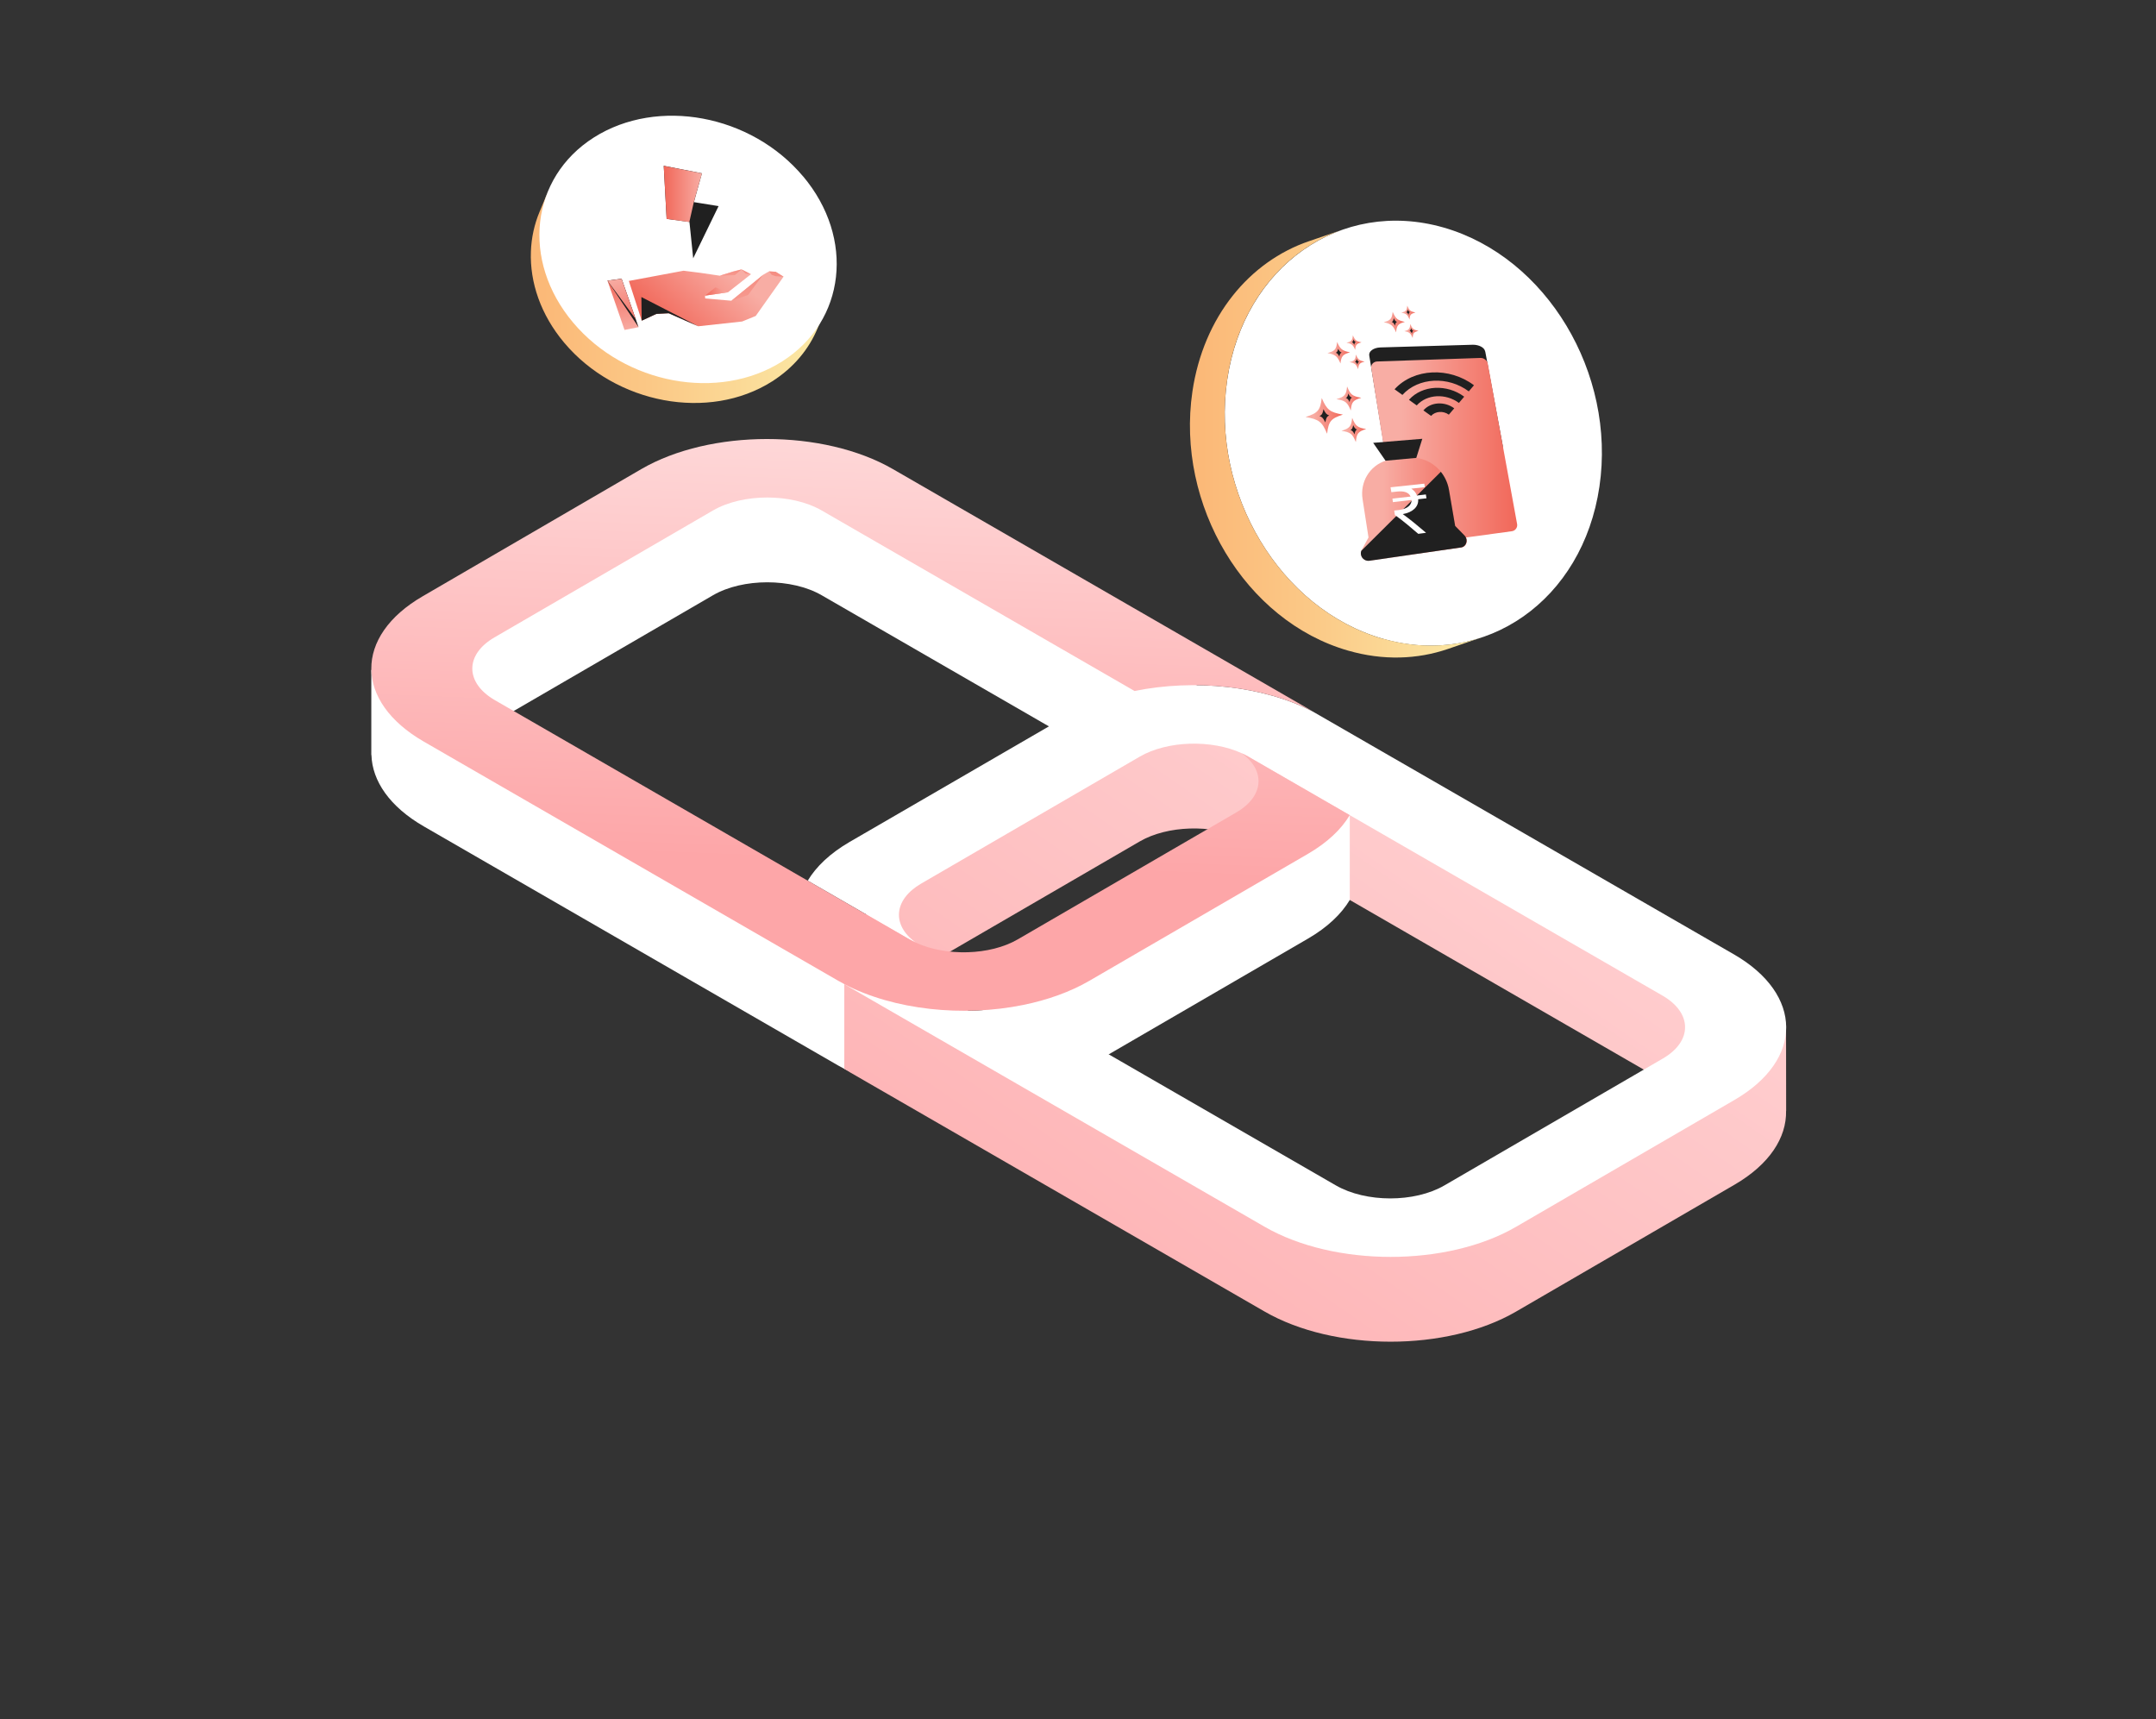 <svg width="360" height="287" viewBox="0 0 360 287" fill="none" xmlns="http://www.w3.org/2000/svg">
<rect x="0" y="0" width="360" height="287" fill="#333333" stroke="none"/>
<mask id="mask0_5895_1834" style="mask-type:alpha" maskUnits="userSpaceOnUse" x="0" y="0" width="360" height="287">
<rect y="0.32" width="360" height="286" fill="#D9D9D9"/>
</mask>
<g mask="url(#mask0_5895_1834)">
<path d="M160.462 163.93C149.994 165.151 86.631 128.55 86.631 128.55C81.625 125.663 77.589 123.457 82.562 120.57L119.05 99.38C124.023 96.493 132.197 96.493 137.203 99.38L189.446 129.522C192.543 128.893 195.785 128.606 199.032 128.587C204.663 132.037 208.244 134.28 208.244 134.28L221.426 128.548C221.426 128.548 153.896 83.742 141.713 79.613C129.53 75.483 122.84 77.056 109.654 83.152C96.47 89.248 62 111.862 62 111.862V126.042L62.021 126.048C62.149 130.369 65.056 134.675 70.759 137.965L139.929 177.873C140.272 178.07 140.623 178.264 140.979 178.449C147.313 181.77 155.534 183.221 163.516 182.829L160.947 163.787C160.799 163.83 160.584 163.895 160.462 163.93Z" fill="white"/>
<path d="M298.243 185.452L298.226 171.144C298.226 171.144 222.256 130.491 221.931 130.321C213.637 125.974 200.72 118.986 190.724 121.018C186.657 121.845 141.809 154.752 141.809 154.752C138.591 156.631 149.182 164.363 153.81 161.675L190.298 140.486C194.926 137.798 202.3 137.599 207.337 139.911C207.713 140.083 208.075 140.267 208.422 140.468L277.592 180.376C282.598 183.264 223.637 205.657 223.637 205.657L140.977 164.292V178.449C141.3 178.654 141.633 178.857 141.978 179.055L211.148 218.961C222.787 225.676 241.602 225.676 253.136 218.978L289.624 197.789C295.468 194.395 298.33 189.921 298.23 185.456L298.245 185.45L298.243 185.452Z" fill="url(#paint0_linear_5895_1834)"/>
<path d="M181.92 177.892L218.408 156.702C221.644 154.823 223.968 152.609 225.38 150.251V136.093C225.033 135.894 207.345 139.915 207.345 139.915L200.031 149.796C200.031 149.796 168.436 161.598 160.952 163.787L169.393 176.961L174.498 179.701C174.498 179.701 178.692 179.763 181.92 177.89V177.892Z" fill="white"/>
<path d="M289.488 159.314C289.488 159.314 219.623 119.016 219.266 118.829C210.972 114.482 199.442 113.331 189.446 115.363C185.379 116.189 181.566 117.544 178.33 119.423L141.813 140.595C138.595 142.474 136.281 144.68 134.873 147.029L151.823 156.808C152.172 157.009 152.534 157.193 152.91 157.367C148.889 154.462 149.186 150.207 153.814 147.517L190.302 126.327C194.93 123.64 202.304 123.44 207.341 125.753C207.717 125.925 208.079 126.109 208.426 126.31L277.596 166.218C282.602 169.105 282.627 173.839 277.656 176.726L241.168 197.916C236.195 200.803 228.081 200.803 223.045 197.898L170.836 167.778C160.832 169.81 149.284 168.643 140.981 164.293C141.304 164.498 141.637 164.701 141.982 164.898L211.152 204.805C222.791 211.519 241.606 211.52 253.14 204.822L289.628 183.632C301.162 176.935 301.131 166.027 289.49 159.312L289.488 159.314Z" fill="white"/>
<path d="M218.267 118.224C218.612 118.422 218.943 118.625 219.266 118.83C210.972 114.484 199.442 113.332 189.446 115.364L137.203 85.225C132.197 82.337 124.023 82.337 119.05 85.225L82.562 106.414C77.589 109.301 77.645 114.017 82.651 116.904L134.873 147.033L151.823 156.811C152.172 157.012 152.534 157.196 152.91 157.37C157.966 159.7 165.317 159.516 169.945 156.828L206.433 135.638C211.061 132.951 211.356 128.666 207.339 125.758C207.713 125.93 208.077 126.114 208.424 126.315L225.374 136.095C223.963 138.454 221.641 140.666 218.403 142.547L181.915 163.737C178.687 165.612 174.887 166.959 170.834 167.783C160.83 169.815 149.283 168.65 140.979 164.298C140.622 164.112 140.272 163.918 139.929 163.721L70.759 123.809C59.149 117.112 59.058 106.203 70.621 99.523L107.078 78.318C118.612 71.621 137.485 71.621 149.095 78.318L218.265 118.226L218.267 118.224Z" fill="url(#paint1_linear_5895_1834)"/>
<path d="M241.064 37.992C258.236 42.935 269.857 62.293 267.065 81.251C264.272 100.209 248.089 111.571 230.917 106.645C213.745 101.718 202.124 82.344 204.917 63.403C207.709 44.444 223.892 33.066 241.064 37.992Z" fill="white"/>
<path d="M230.898 106.644C213.743 101.701 202.104 82.326 204.914 63.385C206.753 50.862 214.437 41.652 224.393 38.27L218.582 40.264C208.644 43.647 200.96 52.857 199.104 65.363C196.311 84.321 207.932 103.696 225.104 108.622C230.932 110.304 236.656 110.096 241.773 108.344L247.584 106.35C242.467 108.101 236.743 108.31 230.915 106.627L230.898 106.644Z" fill="url(#paint2_linear_5895_1834)"/>
<path d="M248.003 58.7L250.917 74.397C251.038 75.073 250.327 75.698 249.304 75.802L233.658 77.259C232.514 77.346 231.473 76.86 231.369 76.131L228.628 59.341C228.524 58.647 229.339 58.058 230.467 58.006L245.956 57.555C246.962 57.555 247.882 58.023 247.986 58.682L248.003 58.7Z" fill="#202020"/>
<path d="M247.176 59.76L230.004 60.349C229.345 60.349 228.86 60.887 228.964 61.459L232.78 85.344C233.907 91.918 233.3 91.328 240.238 90.357L252.432 88.692C253.022 88.622 253.438 88.05 253.317 87.477L248.425 60.714C248.338 60.176 247.766 59.725 247.176 59.76Z" fill="url(#paint3_linear_5895_1834)"/>
<path d="M237.671 68.517L238.955 69.437C239.666 68.639 241.002 68.552 241.921 69.228L242.823 68.17C241.192 66.956 238.903 67.112 237.689 68.5L237.671 68.517ZM235.278 66.765L236.561 67.685C238.244 65.794 241.401 65.638 243.603 67.268L244.488 66.228C241.609 64.077 237.481 64.285 235.278 66.731V66.765ZM232.867 64.996L234.168 65.933C236.839 62.984 241.817 62.759 245.251 65.343L246.118 64.32C242.008 61.232 236.076 61.475 232.867 64.979V64.996Z" fill="#202020"/>
<path d="M243.979 91.397L228.68 93.617C228.004 93.721 227.362 93.236 227.258 92.559C227.223 92.299 227.258 92.021 227.397 91.778L228.507 89.732L227.518 83.349C227.067 80.469 228.698 77.781 231.369 76.914L236.503 76.445C239.226 76.792 241.481 78.995 241.949 81.736L242.99 87.806L244.551 89.402C244.725 89.576 244.846 89.819 244.898 90.079C245.002 90.721 244.603 91.328 243.996 91.414L243.979 91.397Z" fill="url(#paint4_linear_5895_1834)"/>
<path d="M242.974 87.806L241.934 81.736C241.743 80.66 241.275 79.619 240.581 78.769L227.294 91.969C227.069 92.628 227.416 93.34 228.075 93.565C228.266 93.634 228.474 93.652 228.665 93.617L243.963 91.397C244.57 91.31 244.969 90.72 244.865 90.061C244.813 89.801 244.709 89.576 244.518 89.385L242.957 87.789L242.974 87.806Z" fill="#202020"/>
<path d="M236.485 76.449L231.351 76.918L229.287 73.934L237.491 73.258L236.485 76.449Z" fill="#202020"/>
<path d="M224.199 69.231C222.221 69.872 221.84 70.341 221.597 72.387C221.597 72.387 221.597 72.387 221.58 72.387C220.747 70.41 220.227 70.011 218.024 69.629C218.024 69.629 218.024 69.629 218.024 69.612C220.053 68.953 220.452 68.502 220.695 66.473C220.695 66.473 220.695 66.473 220.712 66.473C221.545 68.433 222.065 68.832 224.199 69.213C224.199 69.213 224.199 69.213 224.199 69.231Z" fill="url(#paint5_linear_5895_1834)"/>
<path d="M221.949 69.353C221.446 69.215 221.238 68.816 220.995 68.33C220.995 68.33 220.995 68.33 220.978 68.33C220.891 68.833 220.804 69.267 220.336 69.457C220.336 69.457 220.336 69.457 220.336 69.475C220.856 69.614 221.047 70.03 221.29 70.498C221.29 70.498 221.29 70.498 221.307 70.498C221.394 69.995 221.481 69.562 221.932 69.371C221.932 69.371 221.932 69.371 221.932 69.353H221.949Z" fill="#202020"/>
<path d="M227.27 66.422C225.934 66.821 225.674 67.116 225.553 68.504C225.553 68.504 225.553 68.504 225.535 68.504C224.98 67.168 224.651 66.89 223.176 66.648C223.176 66.648 223.176 66.648 223.176 66.63C224.547 66.231 224.789 65.919 224.928 64.549C224.928 64.549 224.928 64.549 224.945 64.549C225.483 65.884 225.83 66.145 227.27 66.405C227.27 66.405 227.27 66.405 227.27 66.422Z" fill="url(#paint6_linear_5895_1834)"/>
<path d="M228.115 71.624C226.763 72.057 226.52 72.37 226.398 73.775C226.398 73.775 226.398 73.775 226.381 73.775C225.826 72.422 225.496 72.162 224.022 71.936C224.022 71.936 224.022 71.936 224.022 71.919C225.392 71.485 225.635 71.173 225.774 69.785C225.774 69.785 225.774 69.785 225.791 69.785C226.346 71.138 226.676 71.398 228.115 71.624C228.115 71.624 228.115 71.624 228.115 71.641V71.624Z" fill="url(#paint7_linear_5895_1834)"/>
<path d="M225.767 66.387C225.42 66.3 225.281 66.023 225.125 65.693C225.073 66.023 225.021 66.318 224.709 66.439C225.056 66.526 225.195 66.803 225.351 67.133C225.403 66.803 225.455 66.509 225.767 66.387Z" fill="#202020"/>
<path d="M226.622 71.709C226.258 71.622 226.119 71.327 225.946 70.981C225.876 71.345 225.824 71.657 225.495 71.796C225.859 71.882 226.015 72.177 226.171 72.524C226.241 72.16 226.293 71.848 226.605 71.709H226.622Z" fill="#202020"/>
<path d="M225.421 58.824C224.207 59.171 223.964 59.449 223.825 60.68C223.305 59.466 222.993 59.206 221.657 58.946C222.906 58.599 223.131 58.321 223.27 57.09C223.79 58.304 224.103 58.547 225.421 58.824Z" fill="url(#paint8_linear_5895_1834)"/>
<path d="M224.022 58.861C223.71 58.774 223.588 58.514 223.432 58.219C223.38 58.514 223.328 58.774 223.051 58.895C223.363 58.982 223.484 59.242 223.641 59.537C223.693 59.242 223.745 58.982 224.022 58.861Z" fill="#202020"/>
<path d="M227.336 57.156C226.504 57.382 226.348 57.555 226.278 58.405C225.931 57.572 225.723 57.399 224.821 57.225C225.671 57 225.827 56.827 225.897 55.977C226.244 56.809 226.452 56.983 227.336 57.156Z" fill="url(#paint9_linear_5895_1834)"/>
<path d="M227.845 60.371C227.012 60.596 226.856 60.787 226.787 61.637C226.44 60.804 226.232 60.631 225.33 60.458C226.18 60.232 226.336 60.041 226.405 59.191C226.752 60.024 226.96 60.197 227.862 60.371H227.845Z" fill="url(#paint10_linear_5895_1834)"/>
<path d="M226.392 57.108C226.184 57.038 226.097 56.865 225.993 56.674C225.958 56.882 225.923 57.055 225.733 57.125C225.941 57.194 226.028 57.368 226.132 57.558C226.166 57.35 226.201 57.177 226.392 57.108Z" fill="#202020"/>
<path d="M226.935 60.386C226.71 60.317 226.623 60.144 226.519 59.918C226.484 60.126 226.45 60.317 226.241 60.404C226.467 60.473 226.554 60.647 226.658 60.872C226.692 60.664 226.727 60.473 226.935 60.386Z" fill="#202020"/>
<path d="M234.571 53.741C233.444 54.053 233.218 54.313 233.114 55.493C232.611 54.331 232.316 54.088 231.05 53.793C232.195 53.481 232.421 53.221 232.542 52.059C233.045 53.221 233.34 53.464 234.571 53.741Z" fill="url(#paint11_linear_5895_1834)"/>
<path d="M233.28 53.742C232.985 53.655 232.864 53.412 232.725 53.117C232.673 53.395 232.638 53.655 232.378 53.742C232.673 53.828 232.794 54.071 232.933 54.366C232.985 54.089 233.02 53.828 233.28 53.742Z" fill="#202020"/>
<path d="M236.331 52.18C235.551 52.388 235.412 52.544 235.36 53.342C235.03 52.544 234.84 52.371 233.99 52.197C234.77 51.989 234.909 51.833 234.978 51.035C235.308 51.833 235.499 51.989 236.349 52.18H236.331Z" fill="url(#paint12_linear_5895_1834)"/>
<path d="M236.851 55.233C236.07 55.441 235.931 55.614 235.879 56.429C235.55 55.632 235.342 55.458 234.492 55.285C235.272 55.077 235.428 54.903 235.48 54.088C235.81 54.886 236.001 55.059 236.851 55.233Z" fill="url(#paint13_linear_5895_1834)"/>
<path d="M235.44 52.112C235.249 52.042 235.162 51.886 235.058 51.695C235.024 51.886 235.006 52.06 234.815 52.129C235.024 52.198 235.093 52.354 235.197 52.545C235.232 52.354 235.249 52.181 235.44 52.112Z" fill="#202020"/>
<path d="M235.999 55.232C235.791 55.163 235.704 54.989 235.6 54.781C235.565 54.989 235.548 55.163 235.357 55.232C235.565 55.302 235.652 55.475 235.756 55.683C235.791 55.475 235.808 55.302 235.999 55.232Z" fill="#202020"/>
<path d="M237.876 81.338L235.656 81.581C236.072 81.858 236.436 82.24 236.592 82.725L238.084 82.552L238.188 83.194L236.8 83.35C236.904 84.581 235.916 85.535 234.233 85.83C235.43 86.698 236.766 87.79 238.119 88.952L236.818 89.126C235.586 88.102 234.459 87.062 232.915 85.986L232.794 85.24L233.557 85.154C234.979 84.98 235.725 84.304 235.708 83.471L232.585 83.835L232.499 83.246L235.534 82.899C235.222 82.188 234.424 81.945 233.279 82.066L232.325 82.17L232.187 81.355L237.824 80.748L237.91 81.32L237.876 81.338Z" fill="white"/>
<path d="M138.17 50.856L136.513 54.821C135.053 58.317 132.509 61.395 128.923 63.678C118.371 70.368 102.824 67.473 94.203 57.208C90.277 52.539 88.464 47.139 88.646 42.013C88.725 39.705 89.22 37.461 90.094 35.361L91.751 31.396C88.92 38.179 90.172 46.474 95.859 53.243C104.493 63.508 120.027 66.403 130.579 59.712C134.166 57.443 136.709 54.352 138.17 50.856Z" fill="url(#paint14_linear_5895_1834)"/>
<path d="M134.101 29.454C125.427 19.124 109.789 16.215 99.172 22.945C88.555 29.675 87.003 43.514 95.677 53.831C104.35 64.161 120.002 67.069 130.605 60.339C141.222 53.609 142.774 39.77 134.101 29.441V29.454Z" fill="white"/>
<path d="M103.796 46.541L101.435 46.854L104.279 55.084L106.613 54.628L103.796 46.541Z" fill="url(#paint15_linear_5895_1834)"/>
<path d="M101.442 46.854L106.62 54.628L103.789 46.541L101.429 46.854H101.442Z" fill="#202020"/>
<path d="M101.435 46.853L106.144 53.27L103.796 46.553L101.435 46.866V46.853Z" fill="url(#paint16_linear_5895_1834)"/>
<path d="M104.996 46.906L114.139 45.197L116.93 45.549L120.23 46.032L122.486 45.288L123.804 44.988L125.382 45.797L121.56 48.797L117.726 49.358L117.752 49.827L122.121 50.205L127.39 45.901L128.434 45.301L129.516 45.367L130.834 46.188L126.19 52.749L123.921 53.675L116.604 54.47L111.661 52.292L109.6 52.397L107.148 53.531L104.996 46.88V46.906Z" fill="url(#paint17_linear_5895_1834)"/>
<path d="M107.149 53.557L107.096 49.592L116.605 54.483L111.661 52.305L109.601 52.409L107.149 53.544V53.557Z" fill="#202020"/>
<path d="M117.725 49.359L119.472 47.977L121.546 48.798L117.712 49.359H117.725Z" fill="url(#paint18_linear_5895_1834)"/>
<path d="M120.241 46.027L122.707 45.936L123.815 44.984L124.52 45.714L125.393 45.779L123.815 44.971L120.241 46.001V46.027Z" fill="url(#paint19_linear_5895_1834)"/>
<path d="M130.824 46.201L129.493 46.11L128.841 45.875L128.424 45.315L127.38 45.914L124.915 49.24L122.124 50.219L127.393 45.914L128.437 45.315L129.519 45.38L130.837 46.201H130.824Z" fill="url(#paint20_linear_5895_1834)"/>
<path d="M116.111 32.871C116.059 33.066 115.863 33.745 115.863 33.745C115.863 33.745 116.672 33.862 116.907 33.914L119.985 34.41L115.746 43.122L115.198 37.788C115.172 37.592 115.146 37.253 115.12 37.057C114.95 37.031 114.559 36.979 114.35 36.953L111.311 36.536L110.829 27.68L117.207 28.932L116.111 32.858V32.871Z" fill="#202020"/>
<path d="M115.107 37.043L115.85 33.743C115.85 33.743 116.033 33.052 116.098 32.869L117.207 28.944L110.829 27.691L111.311 36.547L114.35 36.965C114.546 36.991 114.937 37.03 115.12 37.069L115.107 37.043Z" fill="url(#paint21_linear_5895_1834)"/>
</g>
<defs>
<linearGradient id="paint0_linear_5895_1834" x1="274.642" y1="118.331" x2="166.804" y2="274.768" gradientUnits="userSpaceOnUse">
<stop stop-color="#FFD5D6"/>
<stop offset="1" stop-color="#FDA6A8"/>
</linearGradient>
<linearGradient id="paint1_linear_5895_1834" x1="126.008" y1="43.037" x2="121.39" y2="160.014" gradientUnits="userSpaceOnUse">
<stop stop-color="#FFECEC"/>
<stop offset="0.857" stop-color="#FDA6A8"/>
</linearGradient>
<linearGradient id="paint2_linear_5895_1834" x1="198.689" y1="74.023" x2="247.584" y2="74.023" gradientUnits="userSpaceOnUse">
<stop offset="0.04" stop-color="#FBB978"/>
<stop offset="0.4" stop-color="#FBC886"/>
<stop offset="1" stop-color="#FBEAA6"/>
</linearGradient>
<linearGradient id="paint3_linear_5895_1834" x1="228.946" y1="75.353" x2="253.351" y2="75.353" gradientUnits="userSpaceOnUse">
<stop offset="0.21" stop-color="#F8ADA4"/>
<stop offset="1" stop-color="#F16759"/>
</linearGradient>
<linearGradient id="paint4_linear_5895_1834" x1="227.241" y1="85.049" x2="244.898" y2="85.049" gradientUnits="userSpaceOnUse">
<stop offset="0.21" stop-color="#F8ADA4"/>
<stop offset="1" stop-color="#F16759"/>
</linearGradient>
<linearGradient id="paint5_linear_5895_1834" x1="218.007" y1="69.421" x2="224.216" y2="69.421" gradientUnits="userSpaceOnUse">
<stop offset="0.21" stop-color="#F8ADA4"/>
<stop offset="1" stop-color="#F16759"/>
</linearGradient>
<linearGradient id="paint6_linear_5895_1834" x1="223.176" y1="66.526" x2="227.287" y2="66.526" gradientUnits="userSpaceOnUse">
<stop offset="0.21" stop-color="#F8ADA4"/>
<stop offset="1" stop-color="#F16759"/>
</linearGradient>
<linearGradient id="paint7_linear_5895_1834" x1="223.987" y1="71.763" x2="228.115" y2="71.763" gradientUnits="userSpaceOnUse">
<stop offset="0.21" stop-color="#F8ADA4"/>
<stop offset="1" stop-color="#F16759"/>
</linearGradient>
<linearGradient id="paint8_linear_5895_1834" x1="221.622" y1="58.876" x2="225.438" y2="58.876" gradientUnits="userSpaceOnUse">
<stop offset="0.21" stop-color="#F8ADA4"/>
<stop offset="1" stop-color="#F16759"/>
</linearGradient>
<linearGradient id="paint9_linear_5895_1834" x1="224.787" y1="57.173" x2="227.354" y2="57.173" gradientUnits="userSpaceOnUse">
<stop offset="0.21" stop-color="#F8ADA4"/>
<stop offset="1" stop-color="#F16759"/>
</linearGradient>
<linearGradient id="paint10_linear_5895_1834" x1="225.278" y1="60.406" x2="227.845" y2="60.406" gradientUnits="userSpaceOnUse">
<stop offset="0.21" stop-color="#F8ADA4"/>
<stop offset="1" stop-color="#F16759"/>
</linearGradient>
<linearGradient id="paint11_linear_5895_1834" x1="231.016" y1="53.758" x2="234.571" y2="53.758" gradientUnits="userSpaceOnUse">
<stop offset="0.21" stop-color="#F8ADA4"/>
<stop offset="1" stop-color="#F16759"/>
</linearGradient>
<linearGradient id="paint12_linear_5895_1834" x1="233.955" y1="52.18" x2="236.331" y2="52.18" gradientUnits="userSpaceOnUse">
<stop offset="0.21" stop-color="#F8ADA4"/>
<stop offset="1" stop-color="#F16759"/>
</linearGradient>
<linearGradient id="paint13_linear_5895_1834" x1="234.474" y1="55.25" x2="236.851" y2="55.25" gradientUnits="userSpaceOnUse">
<stop offset="0.21" stop-color="#F8ADA4"/>
<stop offset="1" stop-color="#F16759"/>
</linearGradient>
<linearGradient id="paint14_linear_5895_1834" x1="88.634" y1="49.339" x2="138.17" y2="49.339" gradientUnits="userSpaceOnUse">
<stop offset="0.04" stop-color="#FBB978"/>
<stop offset="0.4" stop-color="#FBC886"/>
<stop offset="1" stop-color="#FBEAA6"/>
</linearGradient>
<linearGradient id="paint15_linear_5895_1834" x1="103.277" y1="46.225" x2="104.757" y2="55.461" gradientUnits="userSpaceOnUse">
<stop stop-color="#F16759"/>
<stop offset="1" stop-color="#F8ADA4"/>
</linearGradient>
<linearGradient id="paint16_linear_5895_1834" x1="103.149" y1="46.247" x2="104.633" y2="55.508" gradientUnits="userSpaceOnUse">
<stop stop-color="#F8ADA4"/>
<stop offset="1" stop-color="#F16759"/>
</linearGradient>
<linearGradient id="paint17_linear_5895_1834" x1="110.982" y1="54.775" x2="120.815" y2="44.189" gradientUnits="userSpaceOnUse">
<stop stop-color="#F16759"/>
<stop offset="1" stop-color="#F8ADA4"/>
</linearGradient>
<linearGradient id="paint18_linear_5895_1834" x1="117.624" y1="48.914" x2="121.436" y2="48.227" gradientUnits="userSpaceOnUse">
<stop stop-color="#F16759"/>
<stop offset="1" stop-color="#F8ADA4"/>
</linearGradient>
<linearGradient id="paint19_linear_5895_1834" x1="122.594" y1="42.3" x2="122.868" y2="47.419" gradientUnits="userSpaceOnUse">
<stop stop-color="#F16759"/>
<stop offset="1" stop-color="#F8ADA4"/>
</linearGradient>
<linearGradient id="paint20_linear_5895_1834" x1="125.542" y1="31.354" x2="126.929" y2="57.425" gradientUnits="userSpaceOnUse">
<stop stop-color="#F16759"/>
<stop offset="1" stop-color="#F8ADA4"/>
</linearGradient>
<linearGradient id="paint21_linear_5895_1834" x1="110.816" y1="32.361" x2="117.207" y2="32.361" gradientUnits="userSpaceOnUse">
<stop stop-color="#F16759"/>
<stop offset="1" stop-color="#F8ADA4"/>
</linearGradient>
</defs>
</svg>
